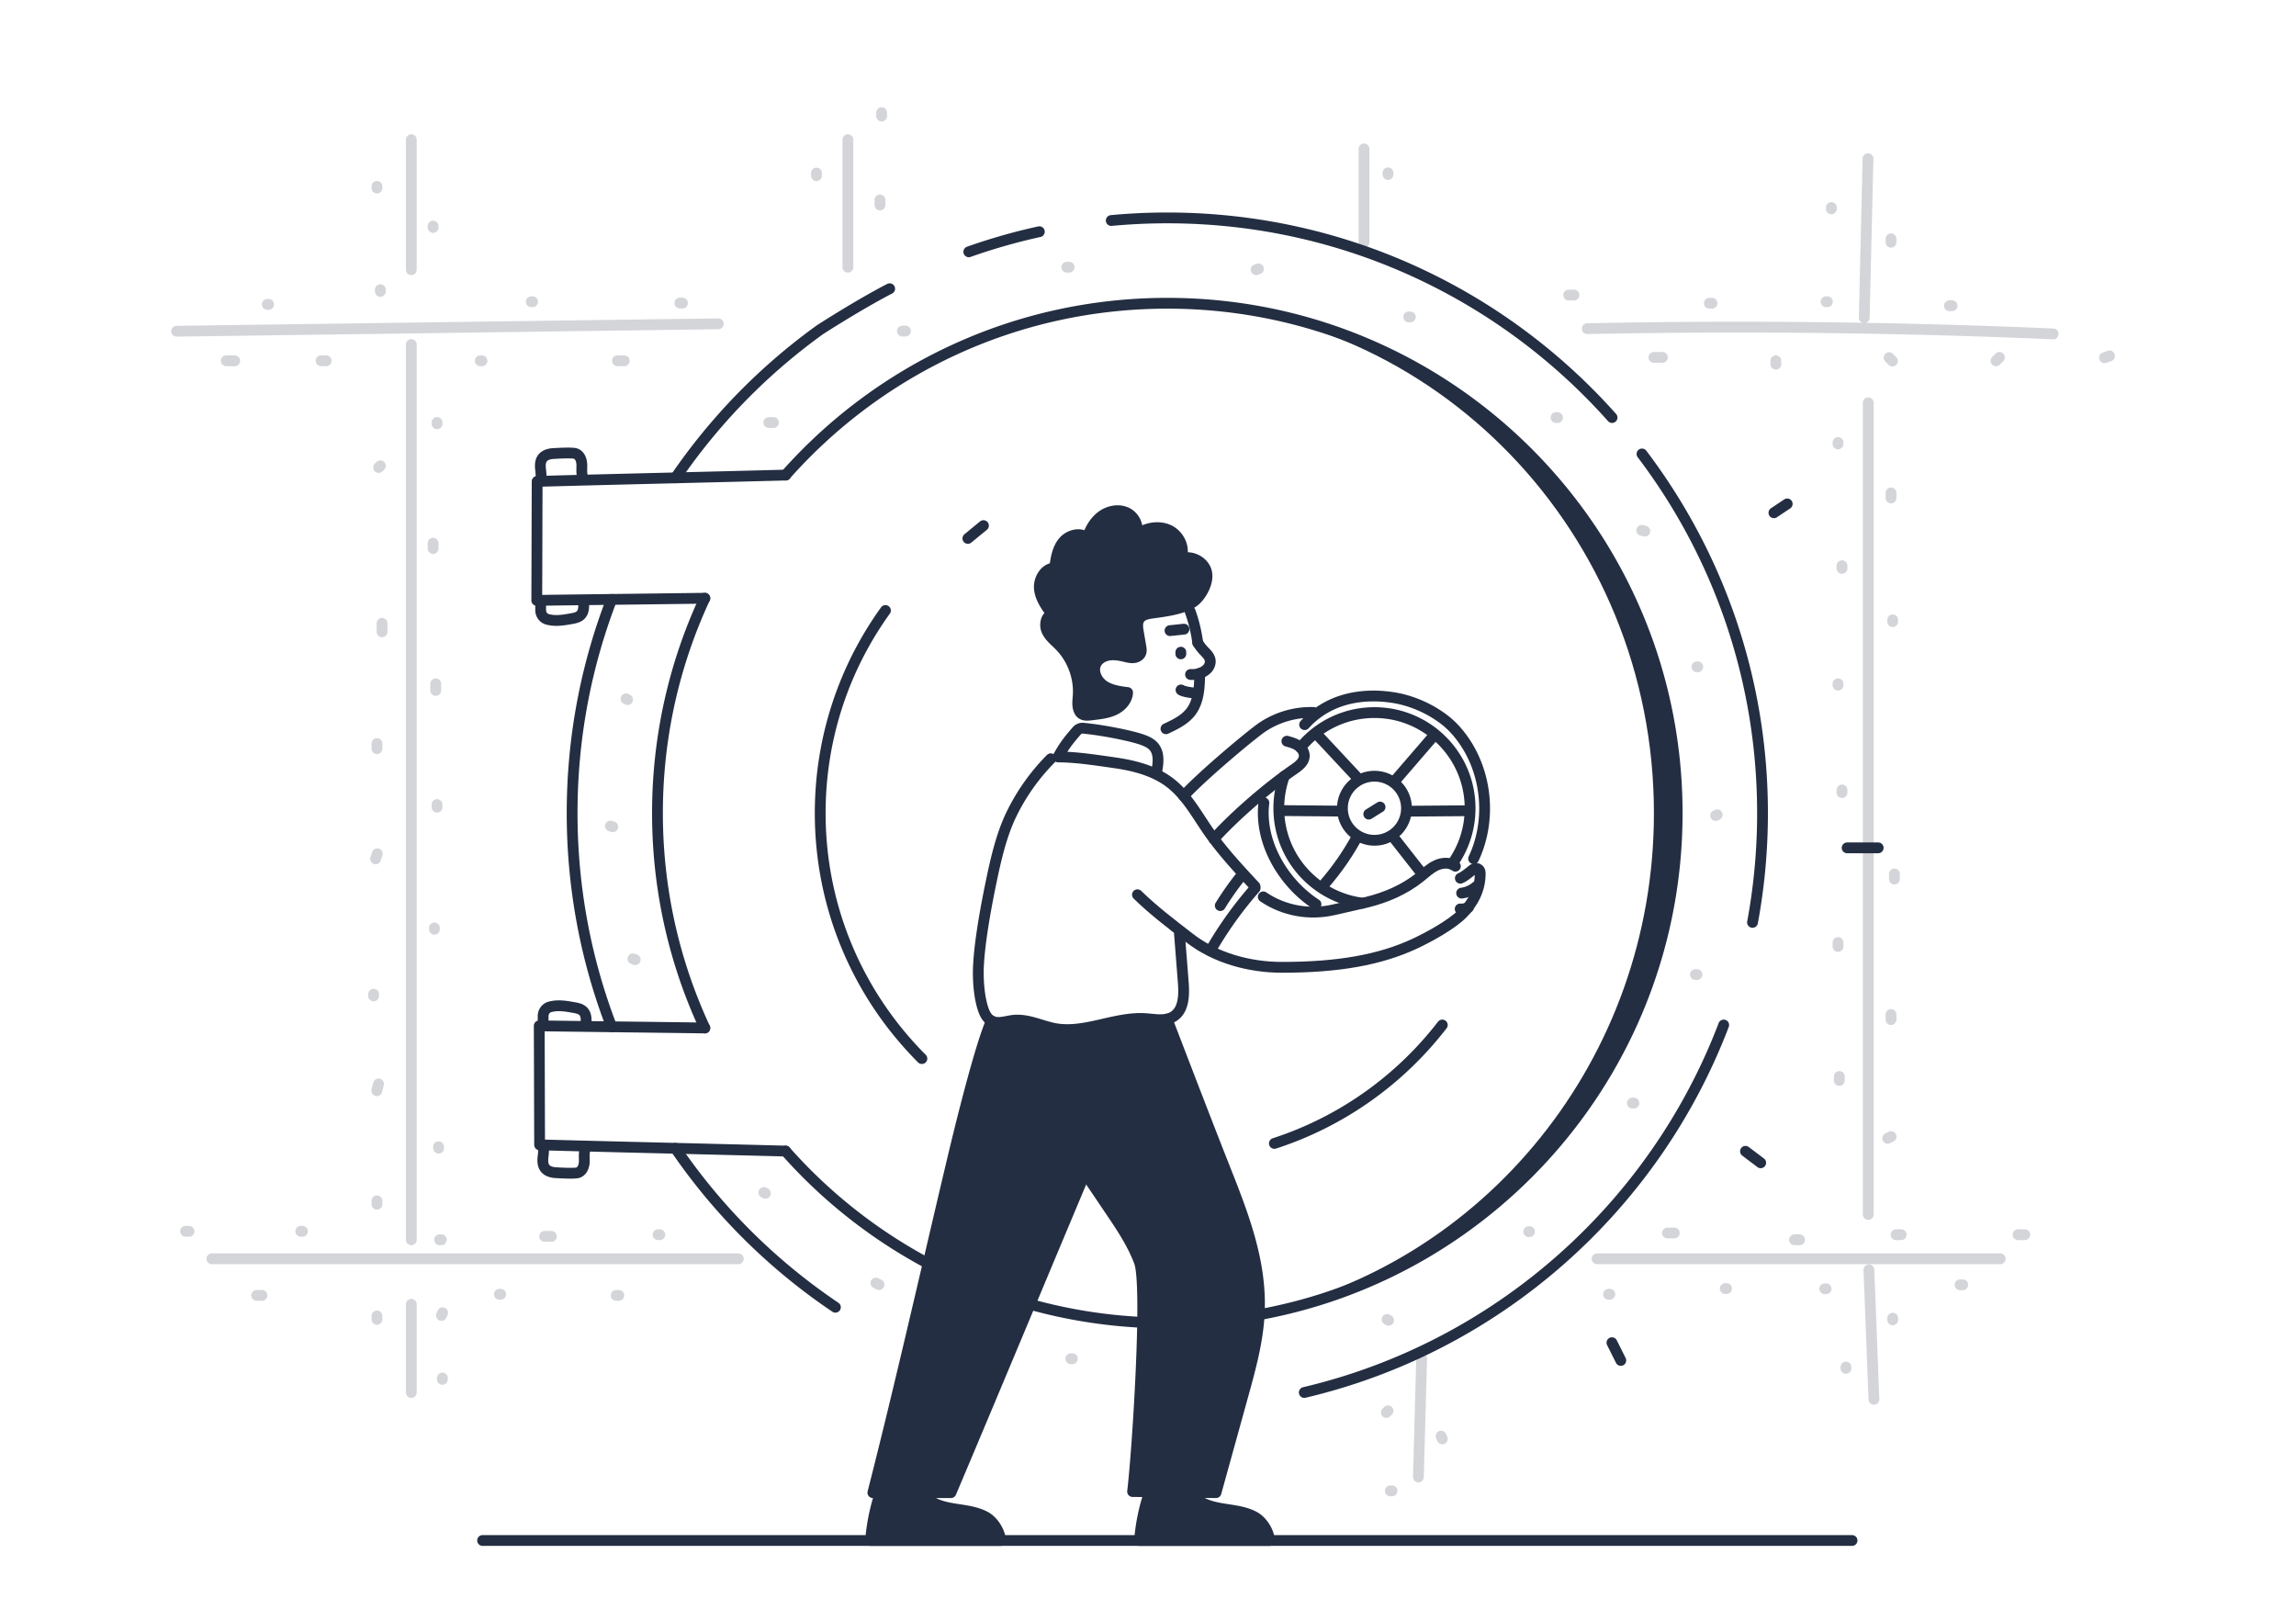 <svg xmlns="http://www.w3.org/2000/svg" id="Layer_2" viewBox="0 0 850 600"><defs><style>.cls-1{opacity:.2}.cls-2{fill:#242e42}.cls-3{fill:none;stroke:#242e42;stroke-linecap:round;stroke-linejoin:round;stroke-width:4px}</style></defs><path d="M432.157 112.266c-.601 0-1.198.019-1.797.025 100.65 1.041 181.936 85.13 181.936 188.73 0 91.142-62.922 167.204-146.6 184.868l.461.818c88.015-16.004 154.746-93.057 154.746-185.686 0-104.248-84.507-188.755-188.746-188.755Z" class="cls-2"/><path d="M441.488 223.027c-3.814 2.503-10.422 3.325-14.419 3.874-1.925.264-4.114.57-5.213 2.172-.958 1.398-.708 3.263-.419 4.932l.914 5.278c.144.83.283 1.712-.037 2.491-.422 1.03-1.566 1.611-2.675 1.708s-2.208-.2-3.291-.458c-1.9-.452-3.872-.793-5.801-.49s-3.831 1.346-4.74 3.075c-1.454 2.772.157 6.357 2.725 8.146s5.81 2.234 8.916 2.63c-.13 2.712-2.183 5.033-4.604 6.266-2.42 1.232-5.18 1.577-7.877 1.903-2.686.325-5.072.821-5.815-2.572-.323-1.473-.085-3.002.013-4.507.439-6.756-2.137-13.652-6.896-18.467-1.702-1.722-3.718-3.259-4.709-5.468s-.39-5.394 1.912-6.143c-2.131-2.857-4.341-5.91-4.671-9.46s2.076-7.603 5.64-7.668c.444-3.372.965-6.93 3.098-9.58s6.467-3.834 8.961-1.522c.997-3.128 2.69-6.138 5.326-8.094 2.636-1.956 6.323-2.682 9.287-1.27 2.963 1.413 4.75 5.213 3.424 8.216 3.447-2.534 8.212-3.57 12.106-1.798s6.29 6.753 4.486 10.632c3.47-1.3 7.802.565 9.243 3.979 1.52 3.598-.96 8.583-3.566 11.146a8.62 8.62 0 0 1-1.318 1.049Z" class="cls-2"/><path d="M260.932 380.56c-11.246-24.172-17.53-51.12-17.53-79.539s6.284-55.376 17.53-79.547m120.416 261.378a188.62 188.62 0 0 0 41.656 6.696m-132.183-63.414a189.516 189.516 0 0 0 52.764 41.61m-52.736-291.871c34.584-39.016 85.073-63.607 141.308-63.607 104.239 0 188.746 84.507 188.746 188.755 0 92.629-66.73 169.682-154.746 185.686m-156.885-2.76a221.533 221.533 0 0 1-59.22-58.827" class="cls-3"/><path d="M638.13 379.461c-25.75 67.572-83.794 119.21-155.27 136.043M607.883 168.06c28.003 36.956 44.618 83.018 44.618 132.961 0 13.815-1.271 27.332-3.704 40.443M411.394 81.634c6.835-.64 13.761-.966 20.763-.966 65.479 0 124.286 28.562 164.644 73.906M358.66 93.223a218.666 218.666 0 0 1 26.11-7.447m-134.7 91.12a221.543 221.543 0 0 1 53.575-54.892s14.15-9.135 25.717-15.117M226.429 380.12c-9.446-24.554-14.625-51.219-14.625-79.099 0-27.889 5.18-54.563 14.634-79.117m114.849 169.982c-23.255-23.256-37.639-55.382-37.639-90.868 0-27.995 8.952-53.899 24.149-75.006M533.95 379.46c-15.657 20.288-37.242 35.765-62.161 43.836M178.664 570.291h506.981" class="cls-3"/><path d="M260.932 380.56c-20.463-.284-40.788-.503-61.305-.786.073 14.744.082 29.314.146 44.058 27.414.758 62.026 1.534 91.048 2.302m-89.758-47.252.01-2.771c.005-1.543 1.01-2.933 2.497-3.348a12.208 12.208 0 0 1 3.095-.423c1.958-.028 3.9.318 5.828.662 1.195.214 2.465.464 3.34 1.305 1.373 1.316 1.255 3.504 1.038 5.393m-15.809 44.928c.337 1.343.046 2.74-.07 4.115s-.007 2.875.96 3.932c.917 1 2.42 1.385 3.844 1.458s7.08.453 8.322-.064c1.69-.704 2.196-2.674 2.202-4.37s-.247-3.517.684-4.987m43.928-203.238c-20.773.274-41.39.503-62.218.786.073-14.735.082-29.314.146-44.049 27.706-.776 62.775-1.562 91.989-2.338m-90.699 47.28.01 2.772c.005 1.543 1.01 2.933 2.496 3.348a12.2 12.2 0 0 0 3.096.422c1.958.029 3.9-.317 5.827-.662 1.195-.214 2.465-.464 3.341-1.304 1.372-1.317 1.255-3.505 1.037-5.394m-15.809-44.927c.337-1.344.047-2.741-.069-4.115s-.007-2.875.96-3.932c.916-1 2.419-1.386 3.844-1.458s7.079-.454 8.321.064c1.69.704 2.196 2.673 2.202 4.37s-.246 3.517.684 4.986" class="cls-3"/><g class="cls-1"><path d="M284.617 156.426h1.74m47.722-33.861h1.153m59.698-23.648h.866m69.232.914.86-.306m55.649 17.801h.576m53.931 37.252h.577m31.159 41.764 1.154.29m19.31 50.233h.288m6.621 55.06.575-.292m-8.061 59.148h.577m-23.937 47.586h.576m-38.933 47.585h.288m-52.741 32.522.57.3M396.42 503.01h.577m-71.57-27.447-1.154-.576m-41.493-33.522.57.3m-49.04-86.801.86.306m-9.192-49.476.865.289m4.917-47.373.574.293" class="cls-3"/></g><path d="M464.613 328.144c-6.09-6.54-12.202-13.108-17.295-20.451-4.336-6.253-8.045-13.187-14.063-17.844-5.955-4.608-13.563-6.487-21.02-7.534-6.77-.95-13.698-2.053-20.516-2.097 2.21-4.091 4.08-6.413 6.954-9.702a2.751 2.751 0 0 1 2.326-.927c7.432.696 17.83 2.807 21.88 4.255 1.587.567 3.194 1.284 4.285 2.569 2.143 2.524 1.633 6.28 1.002 9.531m15.254-48.018c-.539-3.955-1.452-7.847-2.822-11.592m-8.943 43.455c3.434-1.608 7.006-3.325 9.29-6.358 2.594-3.462 3.06-8.048 3.16-12.387.019-.585.019-1.178.019-1.763" class="cls-3"/><path d="M440.75 249.7c1.34.07 2.463-.117 3.374-.419 1.452-.475 2.375-1.242 2.813-1.708.804-.859 1.27-2.065 1.07-3.225-.266-1.489-1.508-2.558-2.531-3.663a15.923 15.923 0 0 1-2.056-2.759m-6.2 17.5c.861.68 5.114 1.289 6.2 1.131m-10.272-23.097 5.157-.542m3.183-9.891c-3.814 2.503-10.422 3.325-14.419 3.874-1.925.264-4.114.57-5.213 2.172-.958 1.398-.708 3.263-.419 4.932l.914 5.278c.144.83.283 1.712-.037 2.491-.422 1.03-1.566 1.611-2.675 1.708s-2.208-.2-3.291-.458c-1.9-.452-3.872-.793-5.801-.49s-3.831 1.346-4.74 3.075c-1.454 2.772.157 6.357 2.725 8.146s5.81 2.234 8.916 2.63c-.13 2.712-2.183 5.033-4.604 6.266-2.42 1.232-5.18 1.577-7.877 1.903-2.686.325-5.072.821-5.815-2.572-.323-1.473-.085-3.002.013-4.507.439-6.756-2.137-13.652-6.896-18.467-1.702-1.722-3.718-3.259-4.709-5.468s-.39-5.394 1.912-6.143c-2.131-2.857-4.341-5.91-4.671-9.46s2.076-7.603 5.64-7.668c.444-3.372.965-6.93 3.098-9.58s6.467-3.834 8.961-1.522c.997-3.128 2.69-6.138 5.326-8.094 2.636-1.956 6.323-2.682 9.287-1.27 2.963 1.413 4.75 5.213 3.424 8.216 3.447-2.534 8.212-3.57 12.106-1.798s6.29 6.753 4.486 10.632c3.47-1.3 7.802.565 9.243 3.979 1.52 3.598-.96 8.583-3.566 11.146a8.62 8.62 0 0 1-1.318 1.049Zm7.892 87.525c8.088-8.86 19.752-18.93 29.627-25.743 1.77-1.22 3.752-2.724 3.849-4.871.068-1.535-.92-2.962-2.182-3.836s-2.774-1.298-4.255-1.707m-38.224 20.262c7.42-8.029 25.542-23.064 29.157-25.482a32.464 32.464 0 0 1 18.996-5.418m-3.362 4.508c8.491-9.37 20.568-11.843 32.483-10.067 6.83 1.019 13.678 3.982 19.169 8.17 2.926 2.233 5.399 5.024 7.473 8.065 8.566 12.558 9.921 29.696 3.435 43.445m-77.64-20.665c-1.797 14.44 7.086 29.62 19.282 37.556" class="cls-3"/><path d="m467.675 332.016.173.118c7.55 5.075 16.906 6.702 25.78 4.701 5.318-1.198 10.793-2.44 12.355-2.822 7.107-1.737 13.995-4.697 19.727-9.304 1.934-1.555 3.763-3.31 6.017-4.349s5.117-1.22 7.068.315" class="cls-3"/><path d="M540.63 325.125c1.584-.617 3.208-2.145 4.818-3.35 1.03-.77 2.499-.044 2.532 1.242.162 6.297-2.856 11.492-6.466 15.144-4.097 4.144-12.54 8.766-17.823 11.225-12.78 5.946-28.302 8.755-49.307 8.717-11.888-.021-24.478-3.46-33.875-10.743-6.649-5.153-13.4-10.246-19.418-16.125" class="cls-3"/><path d="M464.644 328.823a141.595 141.595 0 0 0-15.679 21.634m10.862-26.594a109.569 109.569 0 0 0-8.071 11.396m23.719-47.931a35.308 35.308 0 0 0-2.046 11.885c0 18.078 13.547 32.986 31.04 35.142m-23.011-57.596c6.486-7.902 16.343-12.953 27.378-12.953 19.548 0 35.407 15.858 35.407 35.407a35.24 35.24 0 0 1-6.714 20.745" class="cls-3"/><circle cx="508.835" cy="299.214" r="11.868" class="cls-3"/><path d="M541.11 330.644a10.367 10.367 0 0 0 5.398-2.426m-5.931 8.284c1.043.058 2.1-.14 3.05-.571M437.158 242.06v-.619" class="cls-3"/><path d="M370.405 570.292H322.3a73.384 73.384 0 0 1 3.627-17.713h15.757c.74 1.553 2.22 2.878 3.782 3.71 2.96 1.552 6.34 2.073 9.647 2.575 3.307.503 6.678 1.033 9.628 2.613 2.95 1.571 5.445 5.48 5.664 8.815Zm99.571 0H421.87a73.058 73.058 0 0 1 3.745-18.05c3.006.036 6.066.09 9.117.136 1.306.019 2.613.046 3.91.064.858.01 1.717.028 2.576.037.712 1.599 2.229 2.96 3.818 3.81 2.96 1.552 6.34 2.073 9.647 2.575 3.307.503 6.677 1.032 9.628 2.613 2.95 1.571 5.444 5.48 5.664 8.815Z" class="cls-2"/><path d="M425.616 552.241c-2.137-.027-4.247-.054-6.321-.064 1.882-15.693 5.728-76.368 2.521-84.973-2.558-6.86-6.687-12.999-10.788-19.064-3.106-4.604-6.212-9.208-9.327-13.812a22642.367 22642.367 0 0 0-20.353 48.524c-9.747 23.258-19.475 46.516-29.295 69.727H323.14c6.96-27.222 13.702-56.006 20.444-84.836 2.95-12.624 5.9-25.258 8.87-37.764 4.074-17.192 10.633-43.107 14.57-52.069 2.238 1.215 4.951.283 7.463-.1 5.426-.832 10.24 1.708 15.392 2.822 11.264 2.44 22.646-4.284 34.147-3.535 2.649.174 5.5.713 8.02.165 0 0 13.584 35.516 20.764 53.658 7.171 18.133 14.324 35.81 13.374 55.294-.512 10.36-3.298 20.462-6.066 30.456l-9.948 35.91c-2.923-.019-5.92-.055-8.952-.101-.859-.01-1.718-.027-2.576-.037-1.297-.018-2.604-.045-3.91-.064-3.051-.045-6.111-.1-9.117-.137Z" class="cls-2"/><path d="M425.616 552.241c-2.137-.027-4.247-.054-6.321-.064 1.882-15.693 5.728-76.368 2.521-84.973-2.558-6.86-6.687-12.999-10.788-19.064-3.106-4.604-6.212-9.208-9.327-13.812a59847.914 59847.914 0 0 0-20.645-30.575m57.587 148.689c-1.297-.018-2.604-.045-3.91-.064m-2.686-175.116s13.584 35.516 20.764 53.658c7.171 18.133 14.324 35.81 13.374 55.294-.512 10.36-3.298 20.462-6.066 30.456l-9.948 35.91c-2.923-.019-5.92-.055-8.952-.101m-115.292.101h-2.786c6.96-27.223 13.702-56.007 20.444-84.837 2.95-12.624 5.9-25.258 8.87-37.764 4.074-17.192 10.633-43.107 14.57-52.069" class="cls-3"/><path d="M401.701 434.328a22642.367 22642.367 0 0 0-20.353 48.524c-9.747 23.258-19.475 46.516-29.295 69.727h-10.369m47.329-271.682a76.976 76.976 0 0 0-14.452 20.289c-3.873 7.883-5.956 17.237-7.737 25.824-1.672 8.066-4.659 23.742-4.65 33.242.01 4.093.43 8.843 1.599 12.689.594 1.946 1.461 4 3.252 4.97 2.238 1.214 4.95.282 7.463-.101 5.426-.832 10.24 1.708 15.392 2.822 11.264 2.44 22.646-4.284 34.147-3.535 2.649.174 5.5.713 8.02.165a7.233 7.233 0 0 0 2.412-.969c3.873-2.475 3.955-8.002 3.6-12.588-.467-5.992-.933-11.976-1.408-17.959m-11.035 206.495a73.059 73.059 0 0 0-3.745 18.051h48.105c-.22-3.334-2.713-7.244-5.664-8.815-2.95-1.58-6.321-2.11-9.628-2.613-3.307-.502-6.687-1.023-9.647-2.576-1.59-.85-3.106-2.21-3.818-3.809-.859-.01-1.718-.027-2.576-.037-1.297-.018-2.604-.045-3.91-.064-3.051-.045-6.111-.1-9.117-.137Zm-99.689.339a73.384 73.384 0 0 0-3.627 17.712h48.105c-.22-3.334-2.713-7.244-5.664-8.815-2.95-1.58-6.321-2.11-9.628-2.613-3.307-.502-6.687-1.023-9.647-2.576-1.562-.831-3.042-2.156-3.782-3.709h-15.757Zm148.988-252.497 21.13.189m25.702.031 21.287-.162M516.7 288.72l13.938-16.167m-27.785 15.708-14.927-15.985m13.952 38.491a97.477 97.477 0 0 1-11.238 16.116m25.692-16.32 10.254 13.085m-15.676-24.872-4.181 2.613" class="cls-3"/><g class="cls-1"><path d="M83.756 133.568h3.135m31.976 0h1.88m57.055 0h.627m50.158 0h2.508m94.673-57.682v-1.88m.627-31.046v-1.254M513.86 64.6v-.626m-373.05 43.888v-.627m-1.253-37.618v-.627m1.253 103.45-.626.627m1.254 57.683v3.134m-1.881 41.38v1.881m.13 38.917-.632 1.879m-.752 50.116v.627m1.835 32.591-.645 2.503m.064 40.77v1.253m0 41.381v1.254m-70.848-32.603h1.254m41.38 0h.627m50.785 3.135h.627-.627Zm38.872-1.254h2.508m39.5-.627h.627m269.598 65.205-.626.627m1.486 29.003h.627m101.965-95.462h2.508m44.515 2.508h1.88m35.738-1.881h1.881m43.261 0h2.508m-48.903 30.9v.627m-1.853-67.207 1.25-.635m-.025-43.311v-1.88m1.254-50.159v-1.88m-.626-93.42v-.627m-.628-45.142v-1.88m-.722-50.063 1.254 1.254m-.532-43.984v-1.254m-42.634 46.396v-1.254m-45.142-1.254h3.135m123.514 1.254 1.254-1.254m38.911.107 1.866-.665M302.27 65.041v-.982M160.331 84.196v-.492m1.473 73.18v-.491m-62.865-43.711h.49m97.246-.982h.492m54.516.49h.982m-92.334 88.897v1.964m.982 50.096v2.456m.491 43.22v-.982m-.982 46.167v-.491m1.542 81.529v-.491m22.524 54.585h.491m42.729.423h.983m-134.081 0h1.964m66.795 31.079v-.491m-.348-23.158.441-1.005m370.086 46.679-.443-1.003M638.7 477.038h.492m-43.712 2.102h.492m79.564-2.033h.491m7.367 29.468v-.49m42.238-30.452h.983m-45.676-75.635v-1.473m-.492-48.132v-1.473m1.473-55.5v-.981m-1.473-38.8v-.492m1.473-42.729v-.982m-1.473-45.116v-.491m-4.42-52.129h.491m1.474-34.38v-.492m43.711 36.345h.982m-89.878-.913h.982m-53.043-3.016h1.965M504.973 89.68V55.131m82.65 66.549a2717.587 2717.587 0 0 1 172.472 1.93m-494.169-3.738-200.54 2.744m626.165-63.852-1.392 58.862m1.495 31.487v300.481m.233 20.512 1.86 47.918m-102.482-52.016h149.209m-662.04 0h194.884m252.984 36.968-1.198 43.808M152.257 127.54v331.428m0-359.137V51.709m0 431.143v32.652M313.9 51.709v47.208" class="cls-3"/></g><path d="m358.312 199.328 5.779-4.75m292.627-4.746 4.929-3.286m22.18 127.329h11.5m-49.135 112.339 5.636 4.259m-55.078 66.591 3.286 6.572" class="cls-3"/></svg>